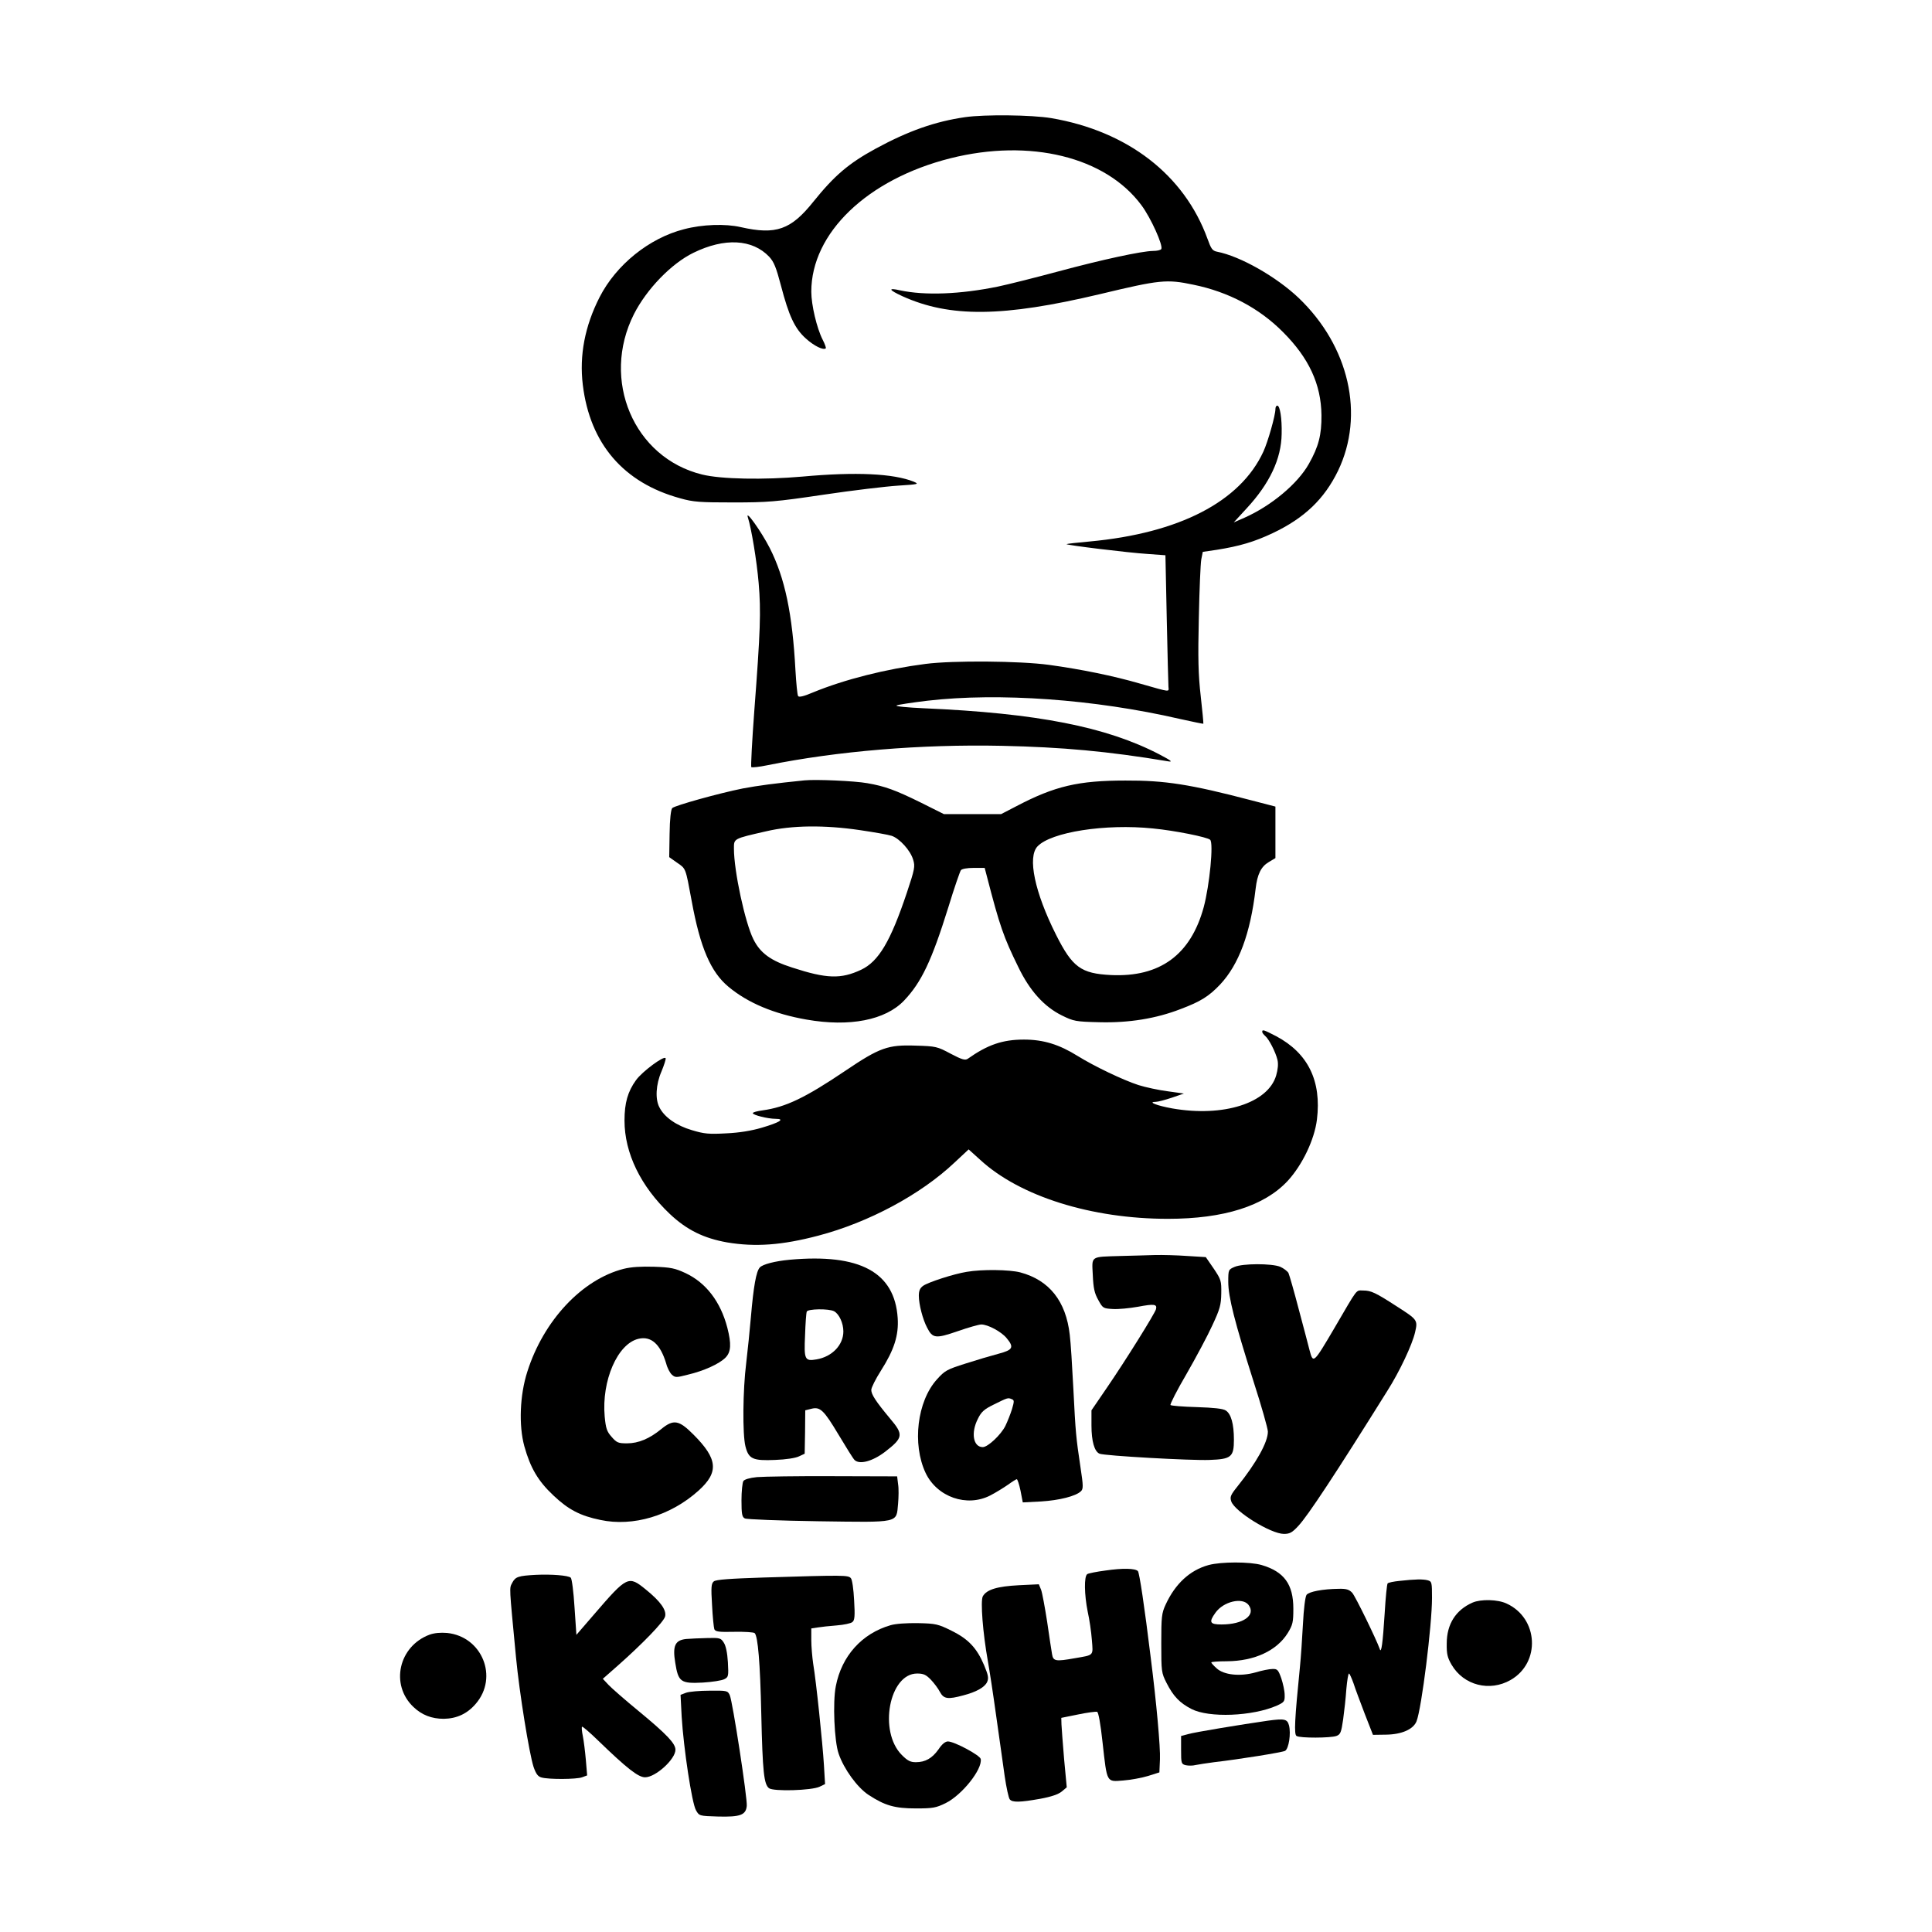 <?xml version="1.0" standalone="no"?>
<!DOCTYPE svg PUBLIC "-//W3C//DTD SVG 20010904//EN"
 "http://www.w3.org/TR/2001/REC-SVG-20010904/DTD/svg10.dtd">
<svg version="1.0" xmlns="http://www.w3.org/2000/svg"
 width="1024pt" height="1024pt" viewBox="0 0 1024 1024"
 preserveAspectRatio="xMidYMid meet">
<g transform="translate(0,1024) scale(0.1,-0.1)"
fill="#000000" stroke="none">
<path d="M5115 9619 c-159 -23 -301 -73 -474 -167 -143 -78 -218 -142 -330
-281 -119 -149 -198 -177 -384 -135 -82 19 -204 15 -302 -11 -184 -47 -359
-188 -447 -360 -78 -153 -108 -308 -89 -465 38 -312 216 -519 516 -601 70 -20
105 -22 280 -22 182 0 225 3 480 41 154 23 332 44 395 48 108 7 113 8 83 21
-107 43 -305 53 -590 27 -205 -18 -432 -14 -532 11 -362 89 -537 501 -361 850
67 132 198 268 315 325 165 81 313 73 402 -21 25 -27 37 -57 62 -152 42 -161
73 -228 132 -281 44 -40 94 -64 106 -52 2 2 -5 23 -17 46 -31 61 -60 184 -60
254 0 311 297 596 737 707 422 106 823 8 1013 -249 50 -67 116 -214 105 -232
-4 -6 -23 -10 -43 -10 -62 -1 -270 -46 -504 -109 -123 -33 -266 -69 -319 -80
-200 -41 -386 -48 -518 -20 -66 15 -62 3 12 -31 252 -114 533 -111 1047 11
317 76 353 80 495 50 186 -38 349 -124 475 -251 137 -137 202 -276 204 -440 1
-105 -15 -167 -67 -259 -59 -105 -199 -222 -341 -285 l-57 -25 68 74 c123 133
184 263 186 395 2 83 -9 150 -23 150 -6 0 -10 -8 -10 -18 0 -34 -40 -174 -64
-226 -122 -265 -446 -432 -920 -476 -66 -6 -121 -12 -123 -14 -5 -5 330 -46
428 -52 l96 -7 7 -336 c4 -185 8 -347 9 -361 2 -29 14 -30 -148 16 -144 42
-317 77 -485 100 -153 21 -510 24 -655 5 -210 -27 -428 -82 -596 -151 -49 -21
-75 -27 -79 -19 -4 6 -10 68 -14 137 -16 299 -56 489 -136 647 -45 88 -132
210 -116 162 18 -55 47 -229 57 -347 13 -151 9 -256 -23 -677 -12 -161 -19
-295 -16 -299 4 -3 42 1 85 10 371 75 814 112 1243 103 321 -7 562 -29 880
-82 28 -5 19 3 -44 36 -282 147 -650 219 -1249 245 -88 4 -153 10 -145 15 7 4
81 15 163 25 379 44 885 8 1336 -96 68 -15 125 -27 127 -26 1 2 -5 68 -14 147
-13 113 -15 202 -10 414 3 149 9 288 13 310 l8 40 75 11 c119 19 198 42 295
88 169 80 274 181 347 331 142 296 59 660 -209 916 -118 112 -309 221 -433
245 -24 5 -31 15 -50 68 -123 339 -423 571 -829 640 -103 17 -351 20 -456 5z"/>
<path d="M4265 6104 c-159 -16 -248 -28 -328 -43 -125 -25 -359 -90 -374 -104
-7 -8 -13 -57 -14 -136 l-2 -124 41 -29 c48 -33 45 -25 78 -203 45 -247 101
-377 195 -455 103 -86 242 -144 414 -174 228 -40 418 -3 517 101 92 97 146
211 234 493 31 102 62 191 67 198 6 7 33 12 68 12 l58 0 11 -42 c69 -267 89
-324 167 -483 61 -127 138 -211 231 -257 63 -31 73 -33 200 -36 154 -4 299 19
430 70 106 40 149 67 209 130 99 106 160 269 188 507 9 78 29 118 70 142 l35
21 0 137 0 136 -127 33 c-324 85 -459 106 -668 105 -249 0 -374 -29 -578 -136
l-81 -42 -151 0 -152 0 -124 62 c-132 65 -189 86 -282 102 -66 12 -272 21
-332 15z m294 -264 c74 -11 149 -24 167 -30 42 -14 100 -78 114 -127 11 -35 8
-50 -33 -173 -87 -260 -150 -366 -243 -410 -107 -50 -182 -48 -366 12 -113 36
-169 77 -205 150 -44 88 -103 361 -103 480 0 54 -4 52 171 92 136 32 309 34
498 6z m1552 9 c115 -11 289 -46 303 -60 19 -17 -3 -241 -34 -357 -69 -253
-232 -372 -491 -360 -160 8 -205 41 -292 214 -113 225 -152 411 -98 468 72 76
360 121 612 95z"/>
<path d="M6690 4771 c0 -5 7 -14 16 -22 20 -17 55 -85 65 -127 5 -22 2 -51 -7
-82 -43 -147 -280 -222 -550 -175 -83 15 -134 35 -88 35 11 0 49 10 85 22 l64
22 -86 12 c-47 6 -117 21 -155 33 -83 27 -235 100 -322 154 -98 61 -181 87
-285 87 -113 0 -192 -27 -298 -102 -14 -9 -31 -4 -90 27 -71 38 -78 40 -187
43 -145 5 -189 -10 -371 -133 -215 -145 -317 -193 -438 -210 -29 -4 -53 -10
-53 -15 0 -10 80 -30 121 -30 52 0 22 -19 -73 -47 -54 -16 -120 -27 -189 -30
-91 -5 -116 -3 -182 17 -82 24 -146 69 -172 121 -23 43 -19 121 11 190 14 34
24 65 22 70 -6 17 -124 -70 -157 -116 -44 -61 -61 -121 -61 -214 0 -173 86
-349 240 -495 90 -85 180 -129 304 -151 149 -25 291 -15 484 36 266 70 541
217 721 387 l75 70 62 -56 c210 -193 589 -312 994 -312 297 0 511 68 635 201
78 85 142 219 155 325 25 205 -47 352 -216 442 -66 34 -74 37 -74 23z"/>
<path d="M5940 3583 c-163 -5 -153 2 -148 -101 3 -69 9 -97 29 -132 24 -44 26
-45 77 -48 29 -2 89 4 134 12 85 16 102 14 95 -13 -6 -23 -162 -273 -260 -416
l-82 -120 0 -80 c0 -85 16 -139 43 -150 26 -11 486 -37 583 -33 115 4 129 16
129 107 0 84 -15 137 -43 155 -15 10 -64 15 -154 18 -73 2 -135 7 -139 11 -4
3 34 78 85 165 50 87 112 203 137 258 40 86 46 107 47 169 1 66 -1 73 -40 131
l-42 61 -98 6 c-54 4 -132 6 -173 5 -41 -1 -122 -4 -180 -5z"/>
<path d="M4185 3563 c-77 -7 -143 -24 -158 -41 -19 -21 -33 -99 -47 -262 -6
-69 -17 -179 -25 -245 -18 -143 -20 -378 -4 -441 17 -67 39 -77 157 -72 57 2
109 10 127 19 l30 14 2 115 1 115 32 8 c47 12 66 -6 145 -138 39 -65 76 -125
84 -133 26 -26 95 -8 162 43 97 75 99 91 26 177 -75 90 -99 127 -99 151 0 12
23 58 51 102 70 110 95 187 89 279 -16 243 -200 343 -573 309z m236 -273 c27
-15 49 -63 49 -107 0 -72 -60 -134 -142 -148 -63 -11 -67 -1 -61 128 2 62 6
118 9 125 4 15 117 17 145 2z"/>
<path d="M6543 3525 c-32 -14 -33 -15 -33 -79 0 -80 34 -213 134 -528 42 -130
76 -250 76 -266 0 -56 -61 -165 -161 -290 -37 -46 -41 -56 -33 -80 19 -54 210
-172 279 -172 31 0 44 7 77 43 49 52 197 276 471 715 65 102 132 245 147 310
15 65 14 67 -97 138 -113 73 -136 84 -178 84 -40 0 -25 19 -153 -200 -110
-187 -112 -189 -131 -117 -6 23 -31 120 -57 216 -25 96 -50 183 -55 194 -6 10
-26 25 -44 33 -45 18 -199 18 -242 -1z"/>
<path d="M3306 3515 c-221 -56 -425 -274 -511 -545 -40 -124 -46 -285 -16
-395 32 -115 73 -185 154 -261 79 -75 142 -108 249 -130 173 -37 372 22 520
155 109 98 103 168 -27 298 -77 77 -105 82 -171 28 -61 -50 -120 -75 -180 -75
-47 0 -55 3 -82 34 -26 29 -31 46 -37 108 -17 190 68 386 179 412 67 16 116
-28 147 -131 6 -24 20 -50 30 -59 18 -16 23 -16 85 0 85 20 166 57 199 90 30
30 32 73 10 159 -36 138 -113 238 -221 289 -56 26 -79 31 -167 34 -69 2 -121
-1 -161 -11z"/>
<path d="M5124 3499 c-69 -11 -204 -55 -231 -74 -17 -12 -23 -26 -23 -53 0
-45 21 -126 44 -169 29 -57 45 -59 161 -19 57 20 114 36 126 36 35 0 106 -38
134 -72 41 -49 34 -63 -42 -83 -38 -10 -116 -33 -175 -52 -98 -31 -110 -37
-152 -84 -105 -116 -132 -343 -60 -496 61 -128 219 -183 343 -119 29 15 71 41
94 57 22 16 43 29 46 29 4 0 13 -28 20 -61 l12 -62 97 5 c97 6 184 28 211 54
13 12 13 28 -2 126 -24 162 -26 180 -38 418 -6 118 -14 247 -19 285 -20 179
-109 290 -262 331 -58 15 -203 17 -284 3z m239 -675 c13 -5 13 -11 1 -52 -8
-26 -24 -66 -35 -89 -23 -47 -93 -113 -120 -113 -51 0 -64 76 -26 150 18 37
33 51 87 77 71 35 72 36 93 27z"/>
<path d="M4012 2411 c-39 -4 -66 -12 -72 -21 -5 -8 -10 -54 -10 -102 0 -73 3
-89 18 -96 9 -5 185 -12 390 -15 436 -6 412 -11 422 93 3 34 4 81 0 104 l-5
41 -340 1 c-187 1 -368 -2 -403 -5z"/>
<path d="M6406 1945 c-99 -27 -177 -99 -228 -210 -21 -45 -23 -65 -23 -205 0
-150 1 -157 28 -210 36 -71 70 -106 132 -138 93 -48 323 -39 453 18 39 18 42
22 41 57 0 21 -9 61 -18 88 -16 45 -21 50 -47 49 -16 0 -56 -8 -89 -18 -82
-23 -169 -14 -207 22 -16 14 -28 28 -28 31 0 3 37 6 83 6 146 1 264 56 322
149 27 44 30 58 30 130 0 129 -49 196 -168 231 -62 18 -214 18 -281 0z m212
-212 c40 -54 -29 -103 -144 -103 -62 0 -68 12 -32 62 42 60 144 84 176 41z"/>
<path d="M5860 1916 c-47 -6 -91 -15 -97 -19 -18 -11 -16 -109 2 -199 9 -40
19 -107 22 -149 7 -87 13 -80 -91 -98 -101 -18 -114 -16 -120 22 -3 17 -15 95
-26 172 -12 77 -26 153 -32 169 l-12 29 -105 -5 c-116 -6 -172 -23 -192 -59
-13 -25 0 -193 27 -344 8 -44 28 -174 44 -290 16 -115 37 -259 45 -319 9 -61
21 -116 27 -123 14 -17 54 -16 161 3 60 11 97 24 115 39 l26 22 -14 149 c-7
82 -13 165 -14 184 l-1 35 89 18 c48 10 94 16 101 14 7 -3 18 -62 29 -164 24
-215 20 -207 109 -200 40 3 99 14 132 24 l60 19 3 69 c3 62 -19 305 -49 540
-33 270 -60 450 -68 458 -15 15 -82 16 -171 3z"/>
<path d="M2840 1893 c-93 -5 -108 -10 -125 -42 -16 -32 -17 -7 20 -396 18
-188 70 -509 93 -580 13 -37 23 -51 42 -56 39 -11 186 -10 215 1 l27 10 -7 83
c-4 45 -11 102 -16 126 -5 24 -7 46 -4 49 2 3 42 -31 87 -75 151 -146 211
-193 247 -193 56 0 161 96 161 146 0 33 -45 81 -194 204 -72 59 -144 122 -161
140 l-30 32 75 66 c135 119 248 236 255 264 9 34 -25 81 -103 144 -91 74 -98
71 -272 -131 l-95 -110 -10 147 c-5 81 -14 151 -20 156 -13 12 -102 19 -185
15z"/>
<path d="M4052 1879 c-184 -6 -258 -11 -269 -21 -13 -11 -15 -30 -9 -125 3
-61 9 -119 12 -128 6 -13 22 -16 106 -14 54 1 103 -2 108 -7 17 -17 29 -155
35 -431 7 -306 14 -370 41 -391 25 -18 226 -12 268 8 l29 14 -6 101 c-7 115
-41 443 -57 537 -5 35 -10 91 -10 125 l0 62 33 5 c17 3 63 8 102 11 38 3 76
11 83 18 12 9 14 33 9 115 -3 59 -10 109 -17 117 -14 17 -36 17 -458 4z"/>
<path d="M7418 1861 c-31 -3 -59 -9 -63 -13 -4 -3 -11 -75 -16 -160 -10 -159
-18 -215 -26 -188 -18 51 -129 279 -146 298 -16 17 -31 22 -71 21 -86 -1 -158
-15 -171 -32 -7 -10 -15 -74 -19 -154 -4 -76 -11 -178 -16 -228 -28 -279 -32
-358 -18 -366 18 -12 181 -11 211 0 22 8 26 19 36 88 6 43 14 115 17 161 4 45
10 82 14 82 3 0 14 -24 24 -52 9 -29 37 -102 60 -163 l43 -110 69 1 c83 1 145
28 162 71 27 69 82 510 82 654 0 81 -1 87 -22 93 -26 7 -68 6 -150 -3z"/>
<path d="M7805 1746 c-89 -39 -137 -114 -137 -217 -1 -56 4 -75 26 -113 64
-109 202 -144 313 -80 160 92 147 328 -22 405 -47 22 -136 24 -180 5z"/>
<path d="M4720 1626 c-152 -44 -259 -163 -290 -323 -17 -85 -8 -293 15 -358
28 -82 99 -179 158 -218 87 -57 139 -72 252 -72 89 0 106 3 157 28 87 43 196
180 186 234 -4 20 -140 93 -174 93 -14 0 -32 -15 -49 -41 -34 -48 -70 -69
-121 -69 -29 0 -44 8 -74 38 -125 125 -67 432 81 432 33 0 47 -6 73 -33 17
-18 39 -47 48 -65 20 -37 42 -40 123 -18 70 18 114 43 127 71 9 21 6 36 -16
89 -39 92 -84 139 -173 183 -71 35 -83 38 -177 40 -61 1 -119 -3 -146 -11z"/>
<path d="M2277 1576 c-164 -61 -210 -265 -86 -383 45 -43 97 -63 161 -63 69 1
125 27 170 80 121 141 33 356 -152 375 -35 3 -68 0 -93 -9z"/>
<path d="M3637 1553 c-59 -6 -73 -36 -58 -126 16 -102 29 -111 146 -105 50 3
101 11 114 18 22 11 23 16 19 90 -3 50 -11 88 -22 104 -15 24 -21 26 -89 24
-39 -1 -89 -3 -110 -5z"/>
<path d="M3636 1268 l-29 -11 6 -116 c10 -165 54 -459 76 -496 17 -30 18 -30
117 -33 118 -3 147 8 152 56 4 40 -75 554 -90 587 -11 24 -14 25 -107 24 -53
0 -109 -5 -125 -11z"/>
<path d="M6720 1120 c-140 -20 -388 -61 -422 -71 l-38 -10 0 -74 c0 -71 1 -75
25 -81 14 -3 37 -3 52 1 15 3 59 10 98 15 138 16 360 52 376 60 20 11 32 92
21 135 -9 34 -24 37 -112 25z"/>
</g>
</svg>
